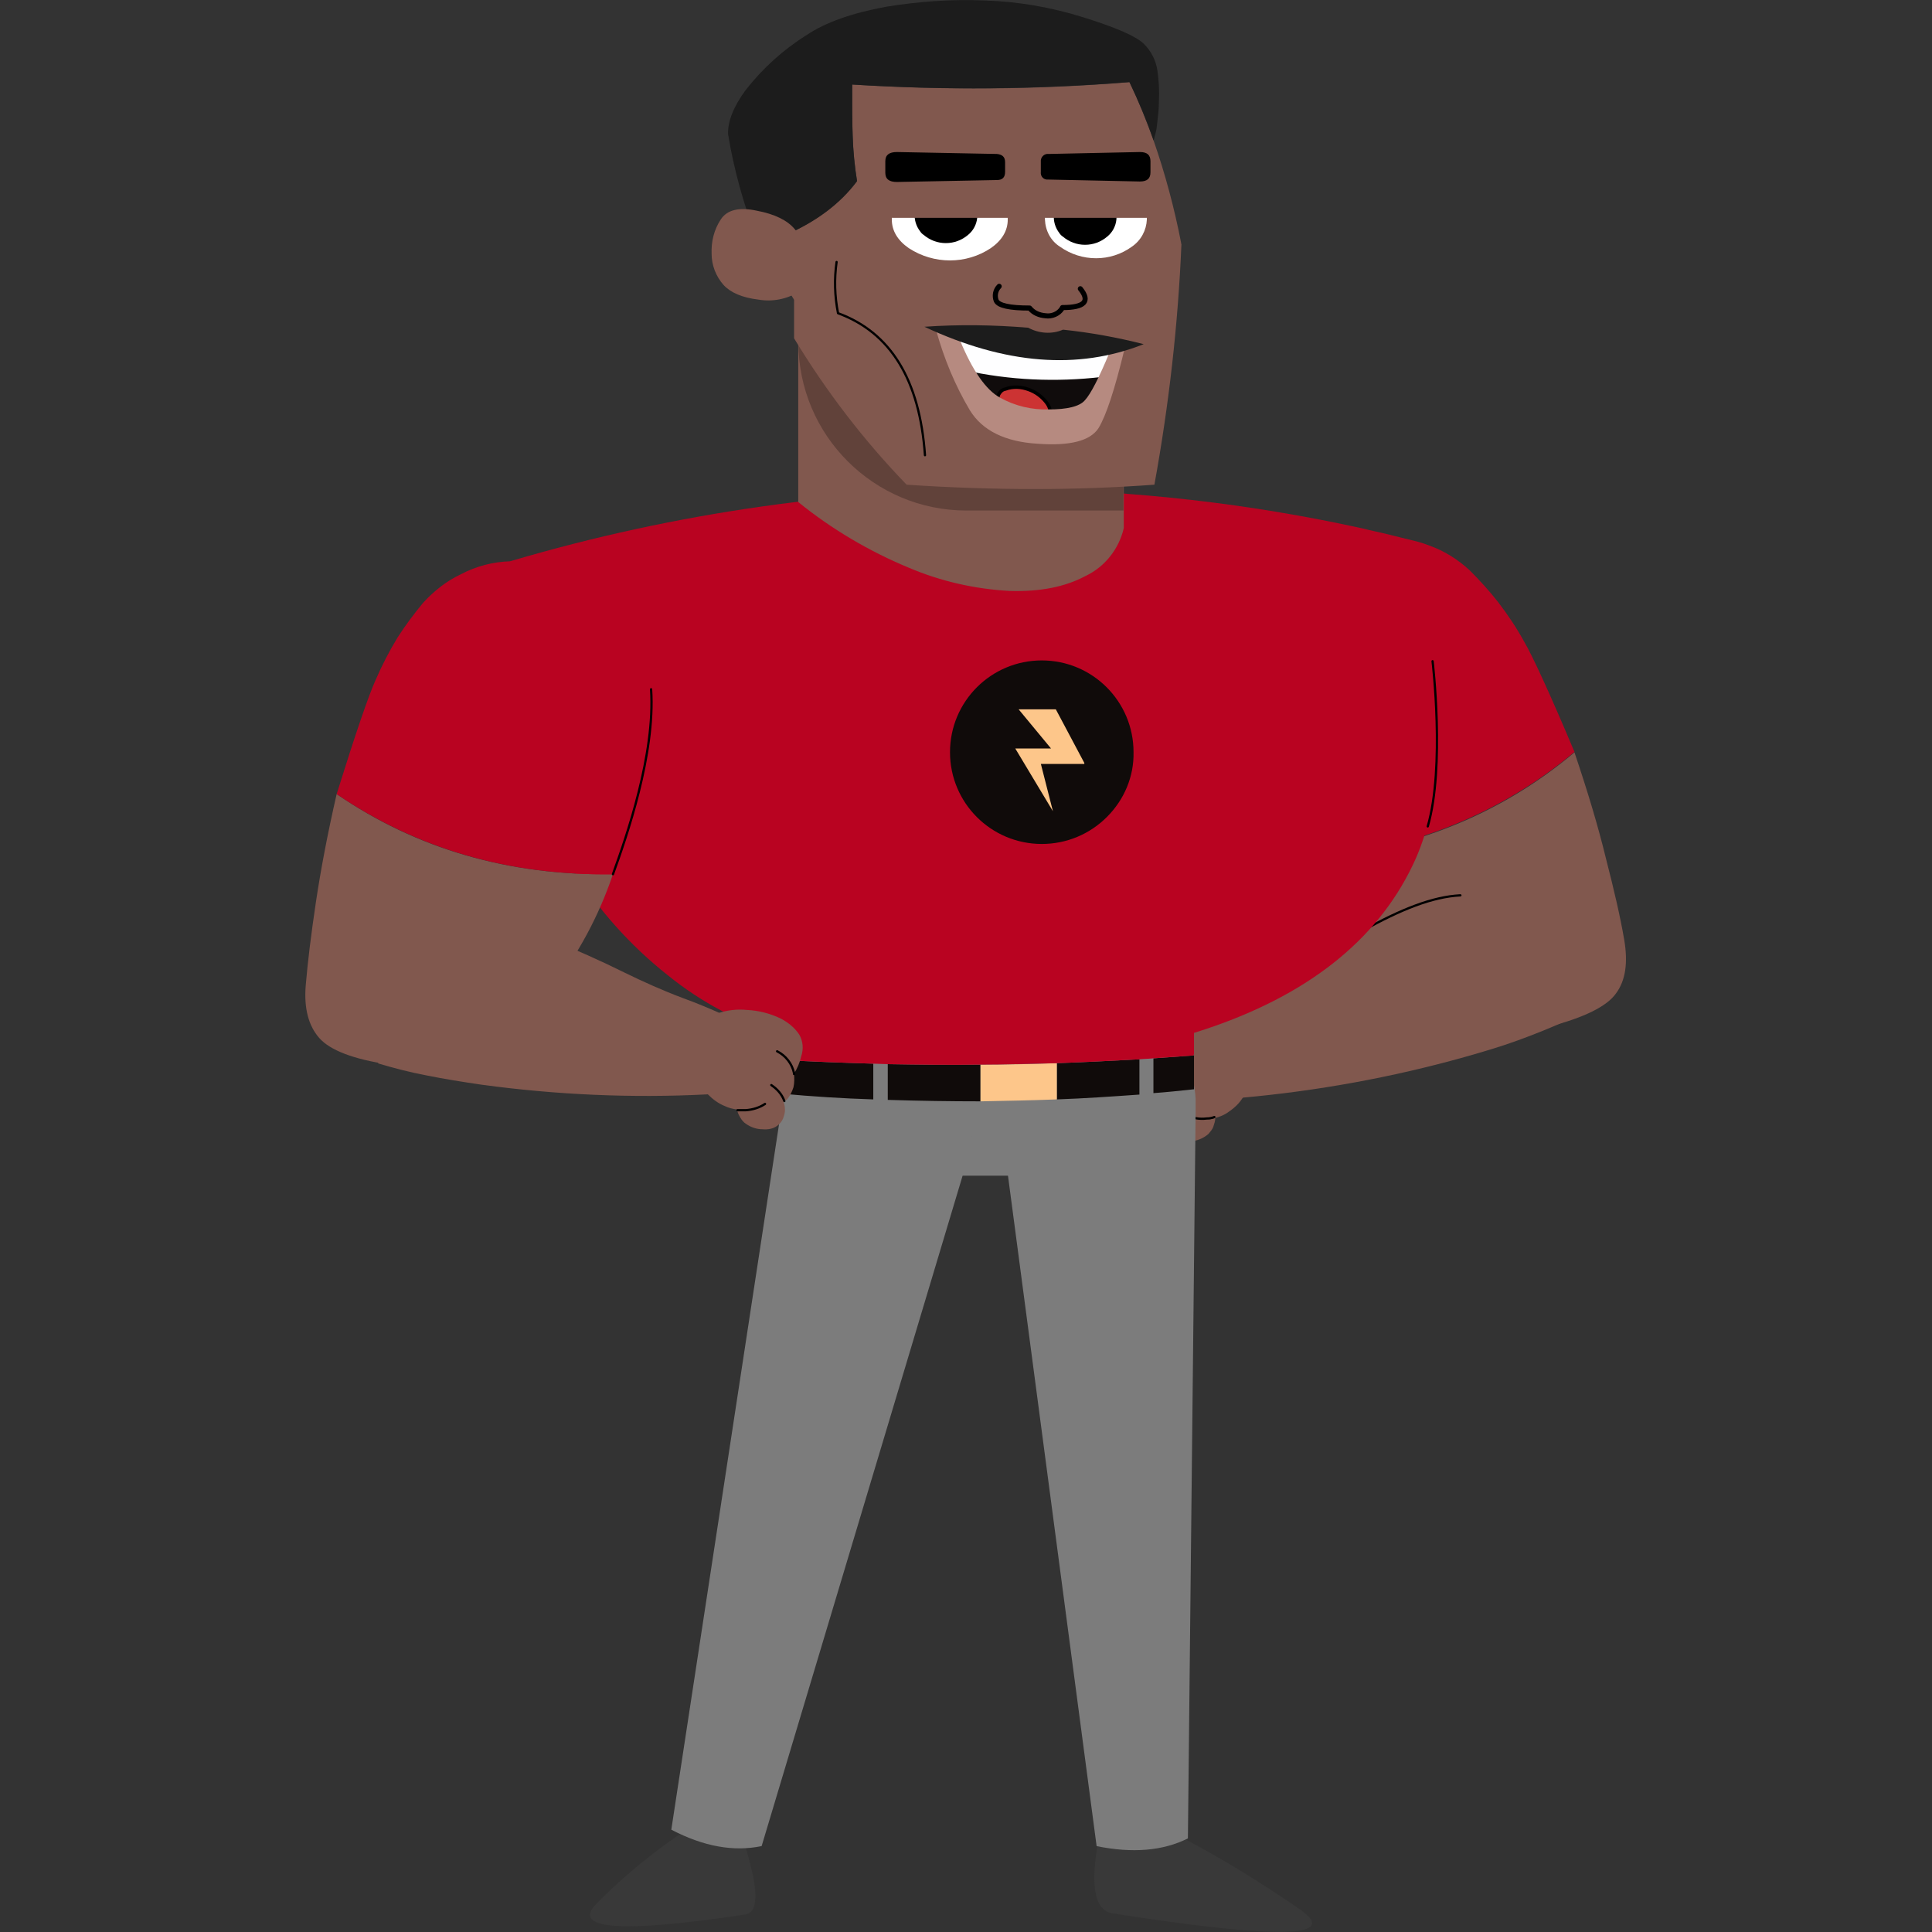 <?xml version="1.0" encoding="utf-8"?>
<!-- Generator: Adobe Illustrator 27.2.0, SVG Export Plug-In . SVG Version: 6.00 Build 0)  -->
<svg version="1.1" id="Layer_1" xmlns="http://www.w3.org/2000/svg" xmlns:xlink="http://www.w3.org/1999/xlink" x="0px" y="0px"
	 viewBox="0 0 400 400" style="enable-background:new 0 0 400 400;" xml:space="preserve">
<rect x="0" y="0" width="400" height="400" fill="#333333" stroke="none"/>
<style type="text/css">
	.st0{fill:#81584E;}
	.st1{fill:#B90321;}
	.st2{fill:#393939;}
	.st3{fill:none;stroke:#000000;stroke-width:0.466;stroke-linecap:round;stroke-linejoin:round;}
	.st4{fill:#7C7C7C;}
	.st5{fill:#100B0A;}
	.st6{fill:#FDC68A;}
	.st7{opacity:0.25;enable-background:new    ;}
	.st8{fill:#1C1C1C;}
	.st9{fill:#FFFFFF;}
	.st10{fill:none;stroke:#000000;stroke-width:1.053;stroke-linecap:round;stroke-linejoin:round;}
	.st11{fill:#100C0C;}
	.st12{fill:#FEFEFF;}
	.st13{fill:#CC3333;}
	.st14{fill:none;stroke:#000000;stroke-width:0.702;stroke-linecap:round;stroke-linejoin:round;}
	.st15{fill:#B68A80;}
	.st16{fill:none;stroke:#000000;stroke-linecap:round;stroke-linejoin:round;}
</style>
<g id="Action_Blackson" transform="translate(136.795 200)">
	<g id="Group_552" transform="translate(-136.795 -200)">
		<g id="Group_551">
			<g id="Group_442" transform="translate(195.977 111.272)">
				<g id="Group_441">
					<g id="Group_440">
						<g id="AJ_parts_Arm_1_Layer1_0_FILL">
							<path id="Path_495" class="st0" d="M97.1,95.9C97.1,95.9,97.1,95.9,97.1,95.9c-2.5-2.2-4.9-4.4-7.1-6.8
								c-6.2-6.6-11.4-14.2-15.2-22.4c21.5-1.9,39.9-9.3,55.2-22.2c2.7,8,4.9,15.3,6.5,21.9c1.7,6.6,3,12.2,3.8,16.9
								c0.8,4.7,0.3,8.4-1.7,11.1c-1.9,2.7-6.6,5-13.9,6.9c-7.3,1.9-14,1.7-20.2-0.8C101.9,99.5,99.3,97.9,97.1,95.9z"/>
							<path id="Path_496" class="st1" d="M100,1.7c3.1,1.1,5.9,2.9,8.3,5.1c2.1,2.1,4.1,4.3,5.9,6.6c2,2.6,3.8,5.3,5.4,8.2
								c1.8,3.1,5.3,10.7,10.4,22.8c-15.4,12.9-33.8,20.3-55.2,22.2c-1.7-3.3-3.3-6.6-4.7-10.1c-2.4-5.8-4.3-11.7-5.7-17.7
								c-1.4-5.6-1.6-11.4-0.6-17c0.9-6,4.2-11.3,9.1-14.9C77.8,3.3,83.5,1,89.5,0.1C93.1-0.2,96.7,0.4,100,1.7z"/>
						</g>
					</g>
				</g>
			</g>
			<g id="Group_445" transform="translate(19.208 101.248)">
				<g id="Group_444">
					<g id="Group_443">
						<g id="AJ_parts_Shoulder_0_Layer1_0_FILL">
							<path id="Path_497" class="st1" d="M103.9,68.4c2.7-1.1,5.4-2.2,8.1-3.4c34.6-15.3,61.3-37,79.9-65
								c-35.6-0.2-71.1,4.8-105.3,14.9c-7.8,3.9-13.9,8.7-18.3,14.5c-3.4,4.6-5.2,9.2-5.2,13.8c0,15.5,12.6,28.1,28.1,28.1
								c1.9,0,3.8-0.2,5.7-0.5c0.7-0.1,1.5-0.3,2.2-0.5C100.8,69.6,102.4,69,103.9,68.4z"/>
						</g>
					</g>
				</g>
			</g>
			<g id="Group_448" transform="translate(147.91 101.263)">
				<g id="Group_447">
					<g id="Group_446">
						<g id="AJ_parts_Shoulder_1_Layer1_0_FILL">
							<path id="Path_498" class="st1" d="M144,10.5c-1.3-0.3-2.7-0.7-4-1c-2-0.5-4-0.9-6-1.4C110.8,3,87,0.3,63.2,0
								c7,13.1,15.6,25.3,25.7,36.3c8.6,9.3,18.6,17.1,29.7,23.1c0.2,0.1,0.4,0.2,0.6,0.3c3.1,1.6,6.2,3.1,9.4,4.4
								c0.5,0.2,1,0.4,1.6,0.6l0.2,0.1c0,0,0,0,0.1,0c0.2,0.1,0.4,0.2,0.7,0.2c0.7,0.8,3.2-0.6,7.5-4.2c4.3-3.6,7.2-9.9,8.6-18.8
								C148.5,33.1,147.5,22.6,144,10.5z"/>
						</g>
					</g>
				</g>
			</g>
			<g id="Group_451" transform="translate(163.367 376.044)">
				<g id="Group_450">
					<g id="Group_449">
						<g id="AJ_parts_Foot_0_Layer0_0_FILL">
							<path id="Path_499" class="st2" d="M69.6,0c-3.2,0.1-5,1.5-5.4,4.2c-2,10-1,15.3,2.8,15.9c33.9,5.3,46.9,5.1,39.1-0.6
								C97,13.2,87.5,7.4,77.6,2.5C75.3,0.7,72.5-0.1,69.6,0z"/>
						</g>
					</g>
				</g>
			</g>
			<g id="Group_455" transform="translate(172.913 210.751)">
				<g id="Group_454">
					<g id="Group_452">
						<g id="AJ_parts_Hand_0_Layer0_0_FILL">
							<path id="Path_500" class="st0" d="M79.9,0.3c1.7,0.4,3.3,1.2,4.5,2.5c1.2,1.3,2,3,2.2,4.8c0.2,1.8,0.1,3.6-0.5,5.4
								c-0.4,1.4-1.1,2.7-1.9,3.8c-0.8,1.2-1.9,2.1-3.1,2.9c-0.8,0.5-1.6,0.8-2.4,1c-0.5,0.1-1.1,0.2-1.6,0.3
								c-1.4,0.1-2.9-0.1-4.2-0.7c1.3,0.6,2.7,0.9,4.2,0.7c0.6,0,1.1-0.1,1.6-0.3c0,0.6-0.2,1.2-0.4,1.8c-0.2,0.6-0.6,1-1,1.5
								c-0.9,0.8-2,1.3-3.2,1.5c-1,0.3-2.2,0.1-3.1-0.3c-0.8-0.4-1.4-1-1.7-1.8c-0.4-0.8-0.6-1.6-0.5-2.4c0-0.2,0.1-0.5,0.1-0.7
								c0.3-1.4,1.1-2.7,2.2-3.7c-1.1,0.9-1.9,2.2-2.2,3.7L68,20c-0.8-0.7-1.3-1.5-1.7-2.4c-0.3-0.9-0.5-1.8-0.5-2.7
								c0-0.1,0-0.1,0-0.2c0.1-2,1.2-3.8,2.9-5c-1.7,1.1-2.7,3-2.9,5c0,0.1,0,0.1,0,0.2c-0.9-1-1.5-2.2-2-3.4
								c-0.7-1.4-0.8-3-0.2-4.5c0.8-1.6,2-3,3.5-3.9c2-1.3,4.2-2.2,6.5-2.6C75.7-0.1,77.8-0.1,79.9,0.3z"/>
						</g>
					</g>
					<g id="Group_453" transform="translate(2.609 9.721)">
						<path id="AJ_parts_Hand_0_Layer0_0_1_STROKES" class="st3" d="M66.1,10.4c0.3-1.4,1.1-2.7,2.2-3.7 M70.1,10.4
							c1.3,0.6,2.7,0.9,4.2,0.7c0.6,0,1.1-0.1,1.6-0.3 M66.1,0c-1.7,1.1-2.7,3-2.9,5c0,0.1,0,0.1,0,0.2"/>
					</g>
				</g>
			</g>
			<g id="Group_458" transform="translate(184.956 185.369)">
				<g id="Group_457">
					<g id="Group_456">
						<g id="AJ_parts_Forearm_1_Layer0_0_FILL">
							<path id="Path_501" class="st0" d="M101.5,4.8c5.9-3.6,12.8-5.2,19.6-4.7c12.8,6.7,18.7,15.4,17.7,26.1
								c-2.9,1.3-6.1,2.6-9.7,3.9c-3.3,1.2-7,2.3-10.9,3.4c-15,4.2-30.4,7-46,8.4c-1.5-0.1-2.9-0.4-4.2-1c-4.3-2.1-6-7.3-3.9-11.6
								c1-2,1.9-3.1,2.8-3.4c2-1.3,4.6-2.8,7.8-4.5c3.8-2.1,7.5-4.3,11-6.8C89.9,11.8,95.2,8.5,101.5,4.8z"/>
						</g>
					</g>
				</g>
				<path id="Path_502" class="st3" d="M97.2,7.3c7.9-4.4,14.4-7,20.2-7.3"/>
			</g>
			<g id="Group_461" transform="translate(143.343 208.022)">
				<g id="Group_460">
					<g id="Group_459">
						<g id="AJ_parts_Leg_0_Layer1_0_FILL">
							<path id="Path_503" class="st4" d="M97.3,5.3C89-2.3,76-1.6,68.5,6.8c-3.6,4-5.5,9.3-5.2,14.8c0.1,1.7,0.4,3.5,0.9,5.1
								l19.5,147.5c7.4,1.5,13.7,1,18.9-1.6l1.6-150.7c0-0.8,0-1.6,0-2.4C103.9,13.9,101.4,8.8,97.3,5.3z"/>
						</g>
					</g>
				</g>
			</g>
			<g id="Group_464" transform="translate(58.959 376.065)">
				<g id="Group_463">
					<g id="Group_462">
						<g id="AJ_parts_Foot_0_Layer0_0_FILL-2">
							<path id="Path_504" class="st2" d="M89.8,0.1c2.5,0.2,4.5,2,5,4.4c3.3,10.1,3.5,15.3,0.6,15.8c-25.8,3.9-36.1,3.1-30.9-2.2
								C70.4,12.1,77,6.8,84,2.2C85.4,0.5,87.6-0.3,89.8,0.1z"/>
						</g>
					</g>
				</g>
			</g>
			<g id="Group_467" transform="translate(75.787 207.715)">
				<g id="Group_466">
					<g id="Group_465">
						<g id="AJ_parts_Leg_0_Layer1_0_FILL-2">
							<path id="Path_505" class="st4" d="M124.1,9.5c-2.8-4.7-7.4-7.9-12.8-9c-5.4-1.2-11-0.2-15.5,2.9c-4.7,2.9-8,7.6-9.2,13.1
								c-0.4,1.7-0.6,3.5-0.6,5.3L63.2,171.1c6.7,3.5,12.9,4.6,18.7,3.4L126,27.4c0.3-0.8,0.5-1.6,0.7-2.4
								C128,19.8,127.1,14.1,124.1,9.5z"/>
						</g>
					</g>
				</g>
			</g>
			<g id="Group_470" transform="translate(98.483 213.414)">
				<g id="Group_469">
					<g id="Group_468">
						<g id="AJ_parts_Pelvis_0_Layer0_0_FILL">
							<path id="Path_506" class="st4" d="M145,3.7c-2.3-2.4-5.5-3.8-8.9-3.7H75.7c-3.3,0-6.6,1.3-8.9,3.7c-2.4,2.4-3.7,5.6-3.7,9
								v4.6c-0.1,3.4,1.3,6.6,3.7,9c2.3,2.4,5.5,3.8,8.9,3.7h60.4c3.3,0,6.6-1.3,8.9-3.7c2.4-2.4,3.7-5.6,3.7-9v-4.6
								C148.7,9.4,147.4,6.1,145,3.7z"/>
						</g>
					</g>
				</g>
			</g>
			<g id="Group_473" transform="translate(76.366 208.248)">
				<g id="Group_472">
					<g id="Group_471">
						<g id="AJ_parts_Leg_100_Layer1_0_FILL">
							<path id="Path_507" class="st4" d="M123.1,9.2c-2.7-4.5-7.2-7.7-12.4-8.8c-5.2-1.2-10.7-0.2-15.1,2.8
								c-4.6,2.9-7.8,7.4-9,12.7c-0.4,1.7-0.6,3.4-0.6,5.2c0,0,0,0,0,0.1l-22.8,149c6.3,3.2,12.2,4.3,17.7,3.2l44-146.7v0
								c0.3-0.8,0.5-1.5,0.7-2.3C126.9,19.3,126,13.8,123.1,9.2z"/>
						</g>
					</g>
				</g>
			</g>
			<g id="Group_476" transform="translate(143.869 208.548)">
				<g id="Group_475">
					<g id="Group_474">
						<g id="AJ_parts_Leg_100_Layer1_0_FILL-2">
							<path id="Path_508" class="st4" d="M96.5,5.1c-8.2-7.4-20.8-6.7-28.1,1.5c-3.5,3.9-5.4,9.1-5.1,14.4c0.1,1.7,0.4,3.4,0.9,5
								c0,0,0,0,0,0.1l19.4,147.1c7,1.4,12.9,0.9,17.9-1.5L103,21.3v0c0-0.8,0-1.6,0-2.4C102.8,13.6,100.5,8.6,96.5,5.1z"/>
						</g>
					</g>
				</g>
			</g>
			<g id="Group_479" transform="translate(98.504 159.62)">
				<g id="Group_478">
					<g id="Group_477">
						<g id="AJ_parts_Body_0_Layer1_0_FILL">
							<path id="Path_509" class="st5" d="M82.3,68v-7.4c-6.4-0.2-12.8-0.4-19.1-0.8v7C69.6,67.4,76,67.8,82.3,68 M104.5,68.4v-7.6
								c-6.4,0.1-12.8,0-19.2-0.1v7.4C91.8,68.3,98.2,68.4,104.5,68.4 M137.4,59.9l0-0.2c-5.7,0.3-11.4,0.6-17.1,0.8V68
								c5.7-0.2,11.4-0.6,17.1-1L137.4,59.9 M148.7,65.9v-7c-2.8,0.2-5.6,0.4-8.4,0.6l0,7.2C143.1,66.5,145.9,66.2,148.7,65.9
								L148.7,65.9z"/>
							<path id="Path_510" class="st6" d="M120.3,68v-7.5c-5.3,0.2-10.6,0.3-15.8,0.3v7.6C109.8,68.3,115.1,68.2,120.3,68z"/>
							<path id="Path_511" class="st1" d="M148.7,39.3c-0.7-10-4.9-19-12.7-26.8c-16.6-16.6-43.6-16.7-60.2,0c0,0,0,0,0,0
								c-4.7,4.6-8.2,10.2-10.4,16.4c-0.7,2-1.2,4.1-1.5,6.3c0,0.2-0.1,0.4-0.1,0.5c-0.2,1.2-0.3,2.4-0.4,3.7l-0.1,1.4v2.7
								l-0.1,16.3c6.4,0.4,12.7,0.6,19.1,0.8l3,0.1c6.4,0.1,12.8,0.2,19.2,0.1c5.3,0,10.5-0.2,15.8-0.3c5.7-0.2,11.4-0.5,17.1-0.8
								l0,0c0.9-0.1,1.9-0.1,2.8-0.2c2.8-0.2,5.6-0.4,8.4-0.6l0.1-0.3L148.7,39.3z"/>
						</g>
					</g>
				</g>
			</g>
			<g id="Group_482" transform="translate(41.972 101.544)">
				<g id="Group_481">
					<g id="Group_480">
						<g id="AJ_parts_Body_51_Layer1_0_FILL">
							<path id="Path_512" class="st1" d="M253,31.2V31c-25.4-16.3-54.1-26.9-84-31C127.2,9.3,92,23.2,63.2,41.8
								c0.4,2.5,0.8,5,1.4,7.5c2.3,10.3,6.4,20.2,12.1,29.2c5.2,8.3,11.8,15.7,19.5,21.8c7,5.7,15,9.9,23.6,12.5
								c31.5,8.5,61.2,7.9,89.1-1.7c21.1-7.3,35.2-19,42.3-35c5.1-11.8,5.9-26.8,2.2-45L253,31.2z"/>
						</g>
					</g>
				</g>
			</g>
			<g id="Group_485" transform="translate(99.066 160.147)">
				<g id="Group_484">
					<g id="Group_483">
						<g id="AJ_parts_Body_100_Layer1_0_FILL">
							<path id="Path_513" class="st6" d="M119.2,62.6v-2.1c-4.9,0.2-9.9,0.3-14.8,0.3v1.8L119.2,62.6z"/>
							<path id="Path_514" class="st1" d="M135.1,12.3c-4.6-4.7-10.3-8.3-16.5-10.3c-8.6-2.7-17.8-2.7-26.4,0
								c-6.3,2.1-11.9,5.6-16.6,10.3c-4.6,4.5-8.1,10.1-10.2,16.2c-0.3,0.8-0.5,1.6-0.7,2.4c-0.3,1.2-0.6,2.5-0.8,3.8c0,0,0,0,0,0
								c0,0.2-0.1,0.3-0.1,0.5l0,0c-0.2,1.2-0.3,2.4-0.4,3.6c0,0.5,0,1-0.1,1.4V43l-0.1,15.8c6.2,0.3,12.3,0.6,18.6,0.8h0l3,0.1h0
								c6.4,0.1,12.7,0.2,19.1,0.1h0c5.2,0,10.5-0.2,15.8-0.3h0c5.7-0.2,11.3-0.5,17-0.8h0l1.1-0.1l1.7-0.1h0
								c1.2-0.1,2.5-0.2,3.7-0.2c1.4-0.1,2.9-0.2,4.3-0.3V38.8C147,28.9,142.8,20.1,135.1,12.3z"/>
						</g>
					</g>
				</g>
			</g>
			<g id="Group_490" transform="translate(133.589 136.733)">
				<g id="Group_487">
					<g id="Group_486">
						<g id="AJ_parts_Body_2_Layer1_0_MEMBER_0_FILL">
							<path id="Path_515" class="st5" d="M101.1,19c0-10.5-8.5-19-19-19s-19,8.5-19,19s8.5,19,19,19c5.1,0,9.9-2,13.5-5.6
								C99.2,28.8,101.2,24,101.1,19z"/>
						</g>
					</g>
				</g>
				<g id="Group_489" transform="translate(13.409 10.127)">
					<g id="Group_488">
						<g id="AJ_parts_Body_2_Layer1_0_MEMBER_1_FILL">
							<path id="Path_516" class="st6" d="M68.5,11.3h9v-0.2L71.6,0h-7.7l6.7,8.1h-7.4l7.8,13L68.5,11.3z"/>
						</g>
					</g>
				</g>
			</g>
			<g id="Group_493" transform="translate(102.067 53.243)">
				<g id="Group_492">
					<g id="Group_491">
						<g id="AJ_parts_Neck_0_Layer0_0_FILL">
							<path id="Path_517" class="st0" d="M63.2,50.7c6.9,5.6,14.7,10.2,22.9,13.6c6.6,2.8,13.6,4.4,20.8,4.8
								c6.3,0.2,11.5-0.8,15.8-3.1c4-1.9,6.9-5.6,7.9-9.9V0H63.2V50.7z"/>
						</g>
					</g>
				</g>
			</g>
			<path id="Rectangle_27" class="st7" d="M165.3,70.9h67.3l0,0v34.8l0,0h-32.5C180.9,105.7,165.3,90.1,165.3,70.9L165.3,70.9
				L165.3,70.9z"/>
			<g id="Group_496" transform="translate(87.441)">
				<g id="Group_495">
					<g id="Group_494">
						<g id="AJ_parts_Head_0_Layer0_0_FILL">
							<path id="Path_518" class="st0" d="M157.1,50.3c-1.4-7.2-3.3-14.3-5.7-21.2c-1.5-4.1-3.1-8.2-5-12.1
								c-19.1,1.6-38.3,1.7-57.4,0.5c-0.1,4.5,0,8.1,0.1,10.7c0.1,3.1,0.4,6.2,0.9,9.3c-3.5,4.6-8.4,8.3-14.9,11.2l-3,0.4
								c0.6,4.5,2.2,8.8,4.7,12.7c5.2,7.2,12.4,12.5,20.8,15.4c8.1,2.9,16.8,3.6,25.3,2.3c8.1-1.1,15.9-4.3,22.3-9.4
								C151.5,65.1,155.7,58.1,157.1,50.3z"/>
							<path id="Path_519" class="st8" d="M152.2,14.7c-0.3-2.2-1.3-4.1-2.8-5.6c-1.6-1.6-5.8-3.4-12.5-5.5
								c-6.7-2.1-13.6-3.3-20.5-3.5c-6.8-0.3-13.7,0.2-20.4,1.3c-7,1.3-12.5,3.2-16.5,5.9c-4.8,3-9.1,6.9-12.6,11.4
								c-2.5,3.4-3.7,6.5-3.6,9.1c1.2,7.3,3.2,14.4,5.8,21.3l3-0.2l3-0.2c6.5-2.8,11.5-6.6,14.9-11.2c-0.5-3.1-0.8-6.2-0.9-9.3
								c-0.1-2.6-0.1-6.2-0.1-10.7c19.1,1.2,38.3,1,57.4-0.5c1.9,4,3.6,8,5,12.1c0.3-1.1,0.6-2.1,0.7-3.2c0.2-1.7,0.4-3.3,0.4-5
								C152.6,18.8,152.5,16.8,152.2,14.7z"/>
						</g>
					</g>
				</g>
			</g>
			<g id="Group_499" transform="translate(101.207 50.45)">
				<g id="Group_498">
					<g id="Group_497">
						<g id="AJ_parts_Chin_0_Layer1_0_FILL">
							<path id="Path_520" class="st0" d="M113.2,50.8c8.2,0,16.4-0.3,24.6-0.9c3-16.5,4.9-33.1,5.6-49.9L63.2,8.5v11.1
								c6.6,10.9,14.4,21.1,23.3,30.3C95.4,50.5,104.3,50.8,113.2,50.8z"/>
						</g>
					</g>
				</g>
			</g>
			<g id="Group_502" transform="translate(84.131 43.232)">
				<g id="Group_501">
					<g id="Group_500">
						<g id="AJ_parts_Ear_0_Layer0_0_FILL">
							<path id="Path_521" class="st0" d="M65.1,2.2c-1.4,2.1-2,4.6-1.9,7.1c0,2.4,0.9,4.7,2.5,6.5c1.5,1.6,3.9,2.6,7.2,3
								c2.9,0.5,5.9-0.1,8.3-1.6L81,5c-0.2-0.3-0.4-0.6-0.6-0.8c-1.5-1.8-4.1-3.1-7.8-3.8C68.9-0.4,66.4,0.2,65.1,2.2z"/>
						</g>
					</g>
				</g>
			</g>
			<g id="Group_505" transform="translate(121.443 44.868)">
				<g id="Group_504">
					<g id="Group_503">
						<g id="AJ_parts_Eye_1_Layer0_0_FILL">
							<path id="Path_522" class="st9" d="M63.2,0c0,0.2,0,0.4,0,0.6c0,2.3,1.2,4.3,3.5,5.9v0c5.2,3.4,11.9,3.4,17,0v0
								c2.3-1.6,3.5-3.6,3.5-5.9c0-0.2,0-0.4,0-0.6H63.2 M94.9,0c0,0.2,0,0.4,0,0.6C95,2.9,96.1,5,98,6.2l0,0
								c4.5,3.2,10.5,3.2,14.9,0h0c1.9-1.3,3-3.4,3.1-5.6c0-0.2,0-0.4,0-0.6H94.9z"/>
						</g>
					</g>
				</g>
			</g>
			<g id="Group_508" transform="translate(126.129 38.831)">
				<g id="Group_507">
					<g id="Group_506">
						<g id="AJ_parts_Pupil_0_Layer0_0_FILL">
							<path id="Path_523" d="M74.3,1.7C73,0.6,71.4,0,69.7,0c-1.7,0-3.3,0.6-4.6,1.7c-2.2,1.8-2.5,5.1-0.7,7.4
								c0.2,0.3,0.4,0.5,0.7,0.7c1.3,1.1,2.9,1.7,4.6,1.7c1.7,0,3.3-0.6,4.6-1.7c2.2-1.8,2.6-5.1,0.7-7.3
								C74.8,2.2,74.6,1.9,74.3,1.7z"/>
						</g>
					</g>
				</g>
			</g>
			<g id="Group_511" transform="translate(154.948 39.182)">
				<g id="Group_510">
					<g id="Group_509">
						<g id="AJ_parts_Pupil_0_Layer0_0_FILL-2">
							<path id="Path_524" d="M74.3,1.7C73,0.6,71.4,0,69.7,0c-1.7,0-3.3,0.6-4.6,1.7c-2.2,1.8-2.5,5.1-0.7,7.4
								c0.2,0.3,0.4,0.5,0.7,0.7c1.3,1.1,2.9,1.7,4.6,1.7c1.7,0,3.3-0.6,4.6-1.7c2.2-1.8,2.6-5.1,0.7-7.3
								C74.8,2.2,74.6,1.9,74.3,1.7z"/>
						</g>
					</g>
				</g>
			</g>
			<g id="Group_514" transform="translate(121.285 36.795)">
				<g id="Group_513">
					<g id="Group_512">
						<g id="AJ_parts_Eye_100_Layer0_0_FILL">
							<path id="Path_525" class="st0" d="M75.4,0c-3-0.1-6,0.8-8.5,2.5c0,0,0,0-0.1,0c-2,1.2-3.3,3.3-3.5,5.6c0,0,0,0.1,0,0.1
								c0,0.1,0.1,0.1,0.2,0.1h23.9c0.1,0,0.1,0,0.2-0.1c0,0,0-0.1,0-0.1C87.2,5.8,86,3.8,84,2.5c0,0,0,0-0.1,0
								C81.4,0.8,78.4-0.1,75.4,0 M98,2.9c-1.8,1.2-2.9,3.1-3.1,5.2c0,0,0,0.1,0,0.1c0,0.1,0.1,0.1,0.2,0.1h21c0.1,0,0.1,0,0.2-0.1
								c0,0,0-0.1,0-0.1c-0.2-2.1-1.3-4-3.1-5.2C108.6-0.3,102.6-0.3,98,2.9z"/>
						</g>
					</g>
				</g>
			</g>
			<g id="Group_519" transform="translate(119.995 31.476)">
				<g id="Group_516">
					<g id="Group_515">
						<g id="AJ_parts_Eyebrow_0_Layer0_0_FILL">
							<path id="Path_526" d="M65.7,0c-1.6,0-2.4,0.6-2.4,1.9v2.4c0,1.3,0.8,1.9,2.4,1.9l20.7-0.4c1.2,0,1.7-0.6,1.7-1.7v-2
								c0-1.1-0.6-1.6-1.7-1.7L65.7,0z"/>
						</g>
					</g>
				</g>
				<g id="Group_518" transform="translate(32.296)">
					<g id="Group_517">
						<g id="AJ_parts_Eyebrow_0_Layer0_1_FILL">
							<path id="Path_527" d="M64.8,0.4c-0.8-0.1-1.5,0.5-1.6,1.3c0,0.1,0,0.2,0,0.4v2c-0.1,0.8,0.4,1.5,1.2,1.6c0.1,0,0.2,0,0.4,0
								l18.9,0.4c1.5,0,2.2-0.6,2.2-1.9V1.9c0-1.3-0.7-1.9-2.2-1.9L64.8,0.4z"/>
						</g>
					</g>
				</g>
			</g>
			<g id="Group_523" transform="translate(142.87 59.278)">
				<g id="Group_522">
					<g id="Group_520">
						<g id="AJ_parts_Nose_0_Layer0_0_FILL">
							<path id="Path_528" class="st0" d="M64,0c-0.8,0.8-1,2-0.6,3c0.5,1,2.8,1.5,6.9,1.5c0.8,1,2,1.5,3.3,1.6
								c1.3,0.2,2.7-0.4,3.4-1.5c0.1-0.1,0.1-0.2,0.1-0.2c4.6,0,5.8-1.3,3.7-3.9L64,0z"/>
						</g>
					</g>
					<g id="Group_521">
						<path id="AJ_parts_Nose_0_Layer0_0_1_STROKES" class="st10" d="M64,0c-0.8,0.8-1,2-0.6,3c0.5,1,2.8,1.5,6.9,1.5
							c0.8,1,2,1.5,3.3,1.6c1.3,0.2,2.7-0.4,3.4-1.5c0.1-0.1,0.1-0.2,0.1-0.2c4.6,0,5.8-1.3,3.7-3.9"/>
					</g>
				</g>
			</g>
			<g id="Group_535" transform="translate(128.288 67.253)">
				<g id="Group_525" transform="translate(6.915 1.839)">
					<g id="Group_524">
						<g id="AJ_parts_Mouth_2_Layer0_0_FILL">
							<path id="Path_529" class="st11" d="M76,1.3c-1.4-0.1-3.5-0.5-6.4-1c-2.1-0.4-4.2-0.5-6.4-0.3c-0.2,2,0,4,0.4,6
								c0.4,2.1,1.2,4.2,2.4,6c0.7,1,1.4,2,2.2,2.9c0.5,0.7,1.1,1.2,1.8,1.7c0.7,0.4,1.5,0.6,2.4,0.8c2.8,0.6,5.2,1,7.3,1.3
								c2.5,0.3,4.9,0.5,7.4,0.5c0.7,0,1.4-0.1,2.1-0.4c0.6-0.4,1-0.9,1.3-1.5c1.8-3.1,3.2-6.5,4.1-10C94.8,6.7,94.9,6,95,5.3
								c0.1-0.7,0.1-1.4,0-2.1c0-0.2-0.1-0.4-0.2-0.6c-0.3-0.3-0.6-0.4-1-0.5c-1.2-0.2-2.3-0.3-3.5-0.3l-9.1-0.2
								C79,1.6,77.3,1.5,76,1.3z"/>
						</g>
					</g>
				</g>
				<g id="Group_527" transform="translate(6.038 2.591)">
					<g id="Group_526">
						<g id="AJ_parts_Mouth_2_Layer0_1_FILL">
							<path id="Path_530" class="st12" d="M93.8,8.2l1.9-5.8L63.2,0l2.1,6.8C74.7,8.9,84.3,9.3,93.8,8.2z"/>
						</g>
					</g>
				</g>
				<g id="Group_530" transform="translate(15.137 12.908)">
					<g id="Group_528" transform="translate(0.016 0.007)">
						<g id="AJ_parts_Mouth_2_Layer0_2_FILL">
							<path id="Path_531" class="st13" d="M72.3,6.8c0.7-0.2,1.3-0.8,1.6-1.4c0.2-0.6,0-1.4-0.8-2.4c-0.9-1.1-2.1-2-3.5-2.5
								c-1.6-0.6-3.3-0.7-4.9-0.1c-0.6,0.1-1,0.5-1.3,1c-0.3,0.5-0.3,1.1-0.1,1.7c0.4,1.1,1.1,2,2.2,2.5c0.5,0.4,1.1,0.7,1.7,0.9
								c0.5,0.2,1.1,0.4,1.7,0.5C70,7.3,71.2,7.2,72.3,6.8z"/>
						</g>
					</g>
					<g id="Group_529">
						<path id="AJ_parts_Mouth_2_Layer0_2_1_STROKES" class="st14" d="M64.7,0.4c-0.6,0.1-1,0.5-1.3,1c-0.3,0.5-0.3,1.1-0.1,1.7
							c0.4,1.1,1.1,2,2.2,2.5c0.5,0.4,1.1,0.7,1.7,0.9c0.5,0.2,1.1,0.4,1.7,0.5c1.1,0.3,2.3,0.2,3.4-0.2c0.7-0.2,1.3-0.8,1.6-1.4
							c0.2-0.6,0-1.4-0.8-2.4c-0.9-1.1-2.1-2-3.5-2.5C68-0.1,66.3-0.2,64.7,0.4z"/>
					</g>
				</g>
				<g id="Group_532" transform="translate(2.229 1.116)">
					<g id="Group_531">
						<g id="AJ_parts_Mouth_2_Layer0_3_FILL">
							<path id="Path_532" class="st15" d="M102.3,3.9l-3.1,0.7c-2.2,5.3-3.9,8.6-5.1,9.9c-1.1,1.3-3.7,1.9-7.5,1.9
								c-3.5,0.1-6.9-0.7-10-2.4c-3-1.6-5.8-5.7-8.4-12l-4.9-2c1.6,5.8,3.9,11.4,7,16.6c2.6,4.2,7.3,6.5,14,6.9
								c6.7,0.5,10.9-0.6,12.6-3.2C98.5,17.7,100.3,12.2,102.3,3.9z"/>
						</g>
					</g>
				</g>
				<g id="Group_534">
					<g id="Group_533">
						<g id="AJ_parts_Mouth_2_Layer0_4_FILL">
							<path id="Path_533" class="st8" d="M108.5,4c-5.5-1.4-11-2.4-16.7-3c-2.3,1-5,0.8-7.2-0.4c-7.2-0.6-14.4-0.7-21.5-0.2
								C79.8,8.2,94.9,9.4,108.5,4z"/>
						</g>
					</g>
				</g>
			</g>
			<g id="Group_538" transform="translate(0 116.206)">
				<g id="Group_537">
					<g id="Group_536">
						<g id="AJ_parts_Arm_1_Layer1_0_FILL-2">
							<path id="Path_534" class="st0" d="M107.7,96.1C107.7,96.1,107.7,96.1,107.7,96.1c2.3-2.4,4.4-4.9,6.4-7.5
								c5.6-7.2,9.9-15.2,12.8-23.8c-21.5,0.3-40.6-5.2-57.2-16.6c-1.9,8.3-3.3,15.7-4.3,22.4c-1,6.7-1.7,12.4-2.1,17.2
								c-0.4,4.8,0.6,8.4,2.8,10.9c2.2,2.5,7,4.4,14.5,5.5c7.4,1.2,14.1,0.2,20-2.8C103.2,100.1,105.7,98.3,107.7,96.1z"/>
							<path id="Path_535" class="st1" d="M95.4,2.7c-3,1.4-5.6,3.5-7.8,5.9c-1.9,2.3-3.7,4.7-5.3,7.2c-1.7,2.8-3.2,5.7-4.5,8.7
								c-1.5,3.3-4.2,11.2-8.1,23.7c16.6,11.3,35.6,16.9,57.2,16.6c1.4-3.4,2.6-6.9,3.7-10.5c1.8-6,3.1-12.1,3.9-18.2
								c0.8-5.7,0.4-11.5-1.1-17c-1.5-5.9-5.3-10.9-10.6-13.9c-5.2-3.1-11.1-4.9-17.1-5.2C102.1,0.1,98.6,1,95.4,2.7z"/>
						</g>
					</g>
				</g>
			</g>
			<g id="Group_541" transform="translate(37.616 115.895)">
				<g id="Group_540">
					<g id="Group_539">
						<g id="AJ_parts_ShoulderFit_0_Layer0_0_FILL">
							<path id="Path_536" class="st1" d="M89.3,5.4c-3.8-2.9-8.3-4.7-13-5.3c-4.6-0.5-8.1,0.3-10.6,2.5c-2.5,2.2-3.1,5.1-2,8.8
								c1.1,3.7,3.7,7,7.8,9.9c3.8,2.9,8.2,4.7,12.9,5.3c4.6,0.5,8.1-0.3,10.6-2.5c2.5-2.2,3.1-5.1,2-8.8
								C95.9,11.7,93.3,8.4,89.3,5.4z"/>
						</g>
					</g>
				</g>
			</g>
			<g id="Group_545" transform="translate(79.781 209.103)">
				<g id="Group_544">
					<g id="Group_542">
						<g id="AJ_parts_Hand_0_Layer0_0_FILL-2">
							<path id="Path_537" class="st0" d="M68.8,0.7c-1.6,0.6-3.1,1.7-4.1,3.1c-1,1.5-1.5,3.2-1.5,5c0,1.8,0.4,3.6,1.2,5.2
								c0.6,1.3,1.4,2.5,2.4,3.5c1,1,2.2,1.9,3.5,2.4c0.8,0.4,1.7,0.6,2.5,0.7c0.6,0.1,1.1,0.1,1.7,0c1.4-0.1,2.8-0.5,4-1.3
								c-1.2,0.8-2.6,1.2-4,1.3c-0.6,0-1.1,0-1.7,0c0.1,0.6,0.4,1.2,0.7,1.7c0.3,0.5,0.7,1,1.2,1.3c1,0.7,2.2,1.1,3.4,1.1
								c1.1,0.1,2.2-0.1,3-0.7c0.7-0.5,1.2-1.2,1.4-2c0.3-0.8,0.3-1.7,0.1-2.5c-0.1-0.2-0.1-0.4-0.2-0.7c-0.5-1.4-1.5-2.5-2.7-3.3
								c1.2,0.8,2.2,2,2.7,3.3l0.7-0.2c0.7-0.8,1.1-1.7,1.4-2.6c0.2-0.9,0.2-1.9,0.1-2.8c0-0.1,0-0.1,0-0.2c-0.4-2-1.7-3.6-3.5-4.5
								c1.8,0.9,3.1,2.6,3.5,4.5c0,0.1,0,0.1,0,0.2c0.7-1.1,1.2-2.3,1.5-3.6c0.5-1.5,0.4-3.1-0.4-4.5c-1-1.5-2.4-2.6-4-3.4
								c-2.1-1-4.5-1.6-6.8-1.7C72.9-0.2,70.8,0,68.8,0.7z"/>
						</g>
					</g>
					<g id="Group_543" transform="translate(9.71 8.554)">
						<path id="AJ_parts_Hand_0_Layer0_0_1_STROKES-2" class="st3" d="M72.9,10.3c-0.5-1.4-1.5-2.5-2.7-3.3 M68.9,10.9
							c-1.2,0.8-2.6,1.2-4,1.3c-0.6,0-1.1,0-1.7,0 M71.4,0c1.8,0.9,3.1,2.6,3.5,4.5c0,0.1,0,0.1,0,0.2"/>
					</g>
				</g>
			</g>
			<g id="Group_548" transform="translate(14.425 191.078)">
				<g id="Group_547">
					<g id="Group_546">
						<g id="AJ_parts_Forearm_1_Layer0_0_FILL-2">
							<path id="Path_538" class="st0" d="M97.9,2.7C91.5,0,84.5-0.7,77.8,0.8C66,9.2,61.3,18.6,63.9,29.1c3,0.9,6.4,1.8,10.1,2.5
								c3.5,0.7,7.2,1.3,11.3,1.9c15.5,2.1,31.1,2.8,46.7,2c1.4-0.3,2.8-0.8,4-1.6c3.9-2.7,5-8.1,2.3-12c-1.2-1.8-2.3-2.8-3.2-3
								c-2.2-1-5-2.2-8.3-3.4c-4-1.5-8-3.3-11.9-5.2C110.3,8,104.7,5.5,97.9,2.7z"/>
						</g>
					</g>
				</g>
			</g>
			<g id="Group_550" transform="translate(109.705 54.247)">
				<g id="Group_549">
					<path id="AJ_parts_Chin_0_Layer0_0_1_STROKES" class="st3" d="M81.8,40c-1.1-15.6-7.1-25.4-18-29.4C63.1,7.1,63,3.5,63.5,0"/>
				</g>
			</g>
			<path id="Path_539" class="st3" d="M126.9,181c2.8-7.7,8.8-24.9,7.9-38.3"/>
		</g>
		<path id="Path_540" class="st16" d="M297.6,155.7"/>
		<path id="Path_541" class="st3" d="M295.6,171.1c3.6-12.4,1-34.2,1-34.2"/>
	</g>
</g>
</svg>
